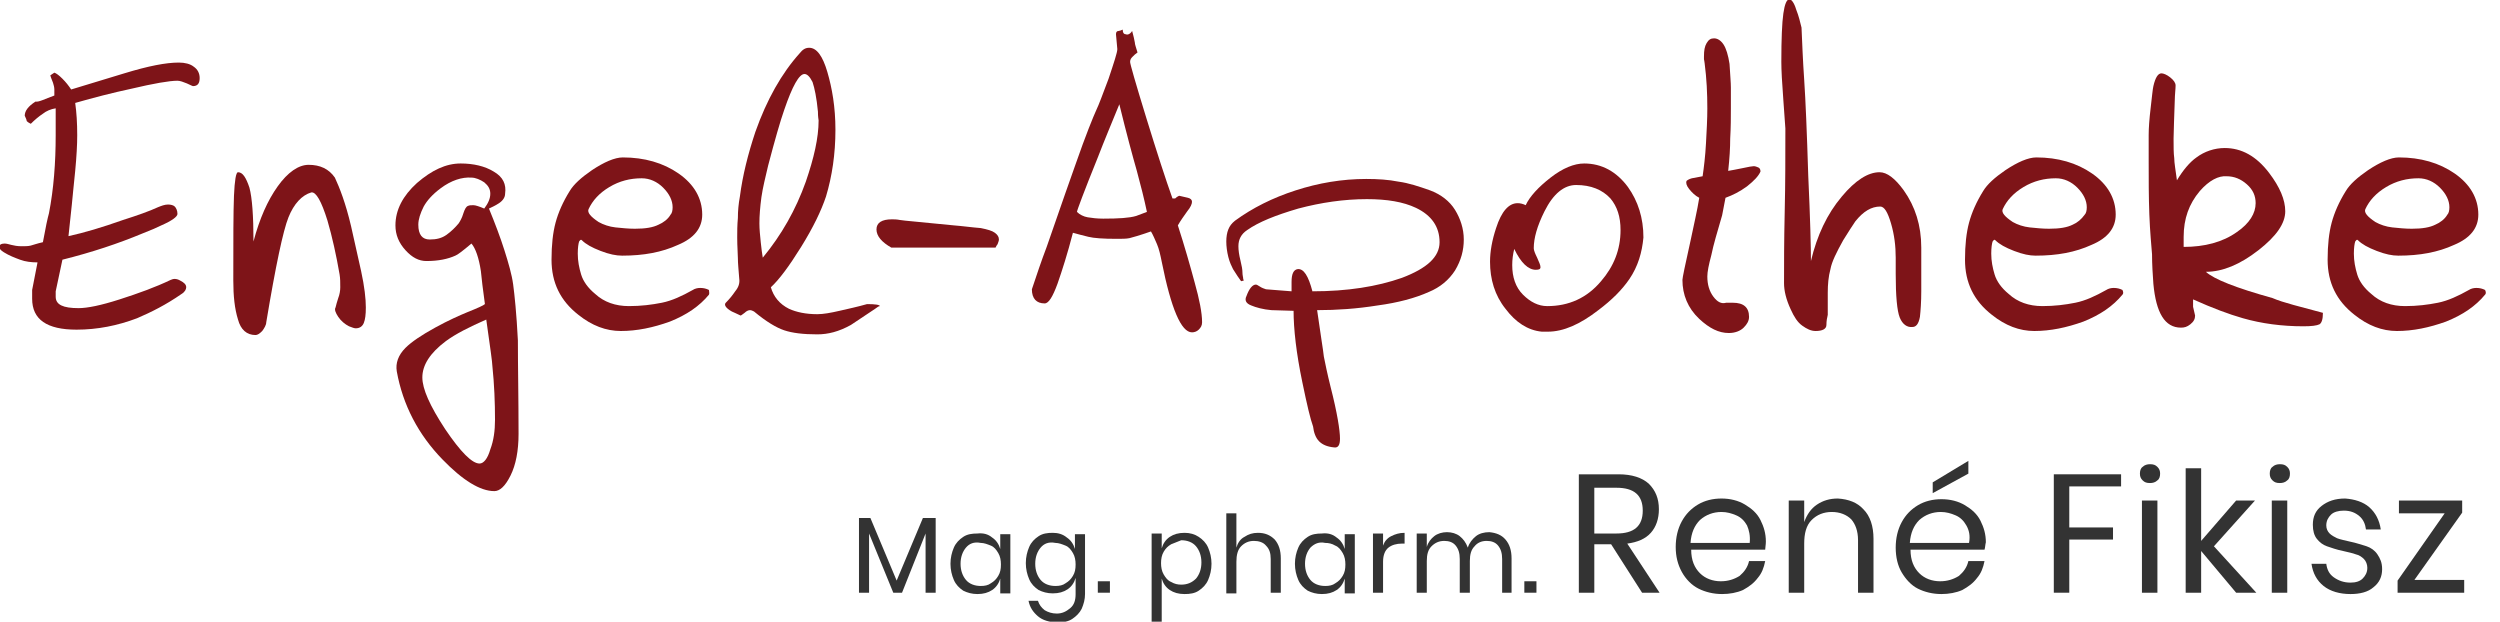 <?xml version="1.0" encoding="utf-8"?>
<!-- Generator: Adobe Illustrator 26.3.1, SVG Export Plug-In . SVG Version: 6.00 Build 0)  -->
<svg version="1.1" id="Ebene_1" xmlns="http://www.w3.org/2000/svg" xmlns:xlink="http://www.w3.org/1999/xlink" x="0px" y="0px"
	 viewBox="0 0 371.6 92.4" style="enable-background:new 0 0 371.6 92.4;" xml:space="preserve">
<style type="text/css">
	.st0{enable-background:new    ;}
	.st1{fill:#7E1418;}
	.st2{fill:#333333;}
</style>
<g id="Gruppe_500" transform="translate(0 -65)">
	<g id="Logo" transform="translate(219.578 75)">
		<g class="st0">
			<path class="st1" d="M-211.5,4.2V3.3c0-0.3-0.1-0.7-0.2-1c-0.1-0.3-0.3-0.7-0.4-1.1l0.6-0.4c0.3,0.1,0.7,0.4,1.2,0.9
				c0.5,0.5,0.9,1,1.3,1.6c2.6-0.8,5.3-1.6,7.9-2.4c3.6-1.1,6.2-1.6,8.1-1.6c0.9,0,1.7,0.2,2.2,0.6c0.6,0.4,0.9,1,0.9,1.7
				c0,0.8-0.3,1.2-1,1.2c0,0-0.3-0.1-0.9-0.4c-0.5-0.2-1-0.4-1.4-0.4c-1.2,0-3.5,0.4-6.9,1.2c-2.8,0.6-5.5,1.3-8.3,2.1
				c0.2,1.4,0.3,3,0.3,4.8c0,1.4-0.1,3.2-0.3,5.3c-0.2,2.1-0.4,3.8-0.5,5l-0.5,4.7c2.3-0.5,5-1.3,8.1-2.4c2.2-0.7,3.9-1.3,5.2-1.9
				c0.5-0.2,1-0.4,1.5-0.4c0.4,0,0.8,0.1,1,0.3c0.2,0.2,0.4,0.6,0.4,1.1c0,0.4-0.8,1-2.4,1.7c-0.6,0.3-1.5,0.7-2.8,1.2
				c-3.6,1.5-7.5,2.8-11.9,3.9l-1,4.7c0,0.2,0,0.4,0,0.5s0,0.3,0,0.3c0,1.2,1.1,1.7,3.4,1.7c1.3,0,3.3-0.4,6.1-1.3
				c2.8-0.9,5.3-1.8,7.6-2.9c0.4-0.2,0.9-0.2,1.4,0.1c0.6,0.3,0.9,0.6,0.9,1c0,0.3-0.2,0.7-0.7,1c-2.3,1.6-4.5,2.7-6.6,3.6
				c-2.9,1.1-5.9,1.7-9,1.7c-4.4,0-6.6-1.5-6.6-4.6c0-0.3,0-0.7,0-1.3l0.8-4.1c-0.9,0-1.8-0.1-2.6-0.4c-0.8-0.3-1.6-0.6-2.4-1.1
				c-0.5-0.3-0.7-0.6-0.7-0.8c0-0.3,0.3-0.5,0.8-0.5c0.3,0,0.6,0.1,1,0.2c0.4,0.1,0.9,0.2,1.5,0.2c0.6,0,1,0,1.4-0.1
				c0.4-0.1,0.9-0.3,1.8-0.5c0.4-2.2,0.7-3.6,0.9-4.3c0.7-3.6,1-7.5,1-11.6v-4c-0.7,0.1-1.4,0.4-1.9,0.8c-0.6,0.4-1.2,0.9-1.8,1.5
				c-0.2-0.1-0.4-0.2-0.6-0.4c0-0.1-0.1-0.4-0.3-0.8c0-0.7,0.5-1.4,1.6-2.1C-213.8,5.2-212.9,4.7-211.5,4.2z"/>
			<path class="st1" d="M-167.4,23.6c0.5,2.2,1,4.5,1.5,6.7c0.5,2.3,0.7,4.1,0.7,5.4c0,1.1-0.1,1.8-0.3,2.3s-0.6,0.8-1.2,0.8
				c-0.2,0-0.5-0.1-1-0.3c-0.6-0.3-1.2-0.8-1.6-1.4c-0.4-0.6-0.6-1.1-0.4-1.4c0.1-0.4,0.2-0.8,0.4-1.4c0.2-0.5,0.3-1.1,0.3-1.6
				c0-0.7,0-1.3-0.1-1.9c-0.5-2.9-1.1-5.6-1.8-8c-0.9-2.9-1.7-4.3-2.4-4.2c-1.4,0.4-2.6,1.7-3.4,3.7c-0.8,2-1.9,7.2-3.3,15.6
				c0,0.4-0.3,0.9-0.6,1.3c-0.4,0.4-0.7,0.6-1,0.6c-1.3,0-2.2-0.8-2.6-2.3c-0.5-1.6-0.7-3.5-0.7-5.8c0-6,0-10.2,0.1-12.6
				c0.1-2.3,0.3-3.5,0.6-3.5c0.7,0,1.2,0.8,1.7,2.3c0.4,1.5,0.6,4.2,0.6,8c0.9-3.4,2.1-6.1,3.6-8.2c1.5-2.1,3.1-3.2,4.6-3.2
				c1.7,0,3,0.6,3.9,1.9C-169.1,17.9-168.2,20.2-167.4,23.6z"/>
			<path class="st1" d="M-142.5,54.5c0,2.5-0.4,4.6-1.2,6.2c-0.8,1.6-1.6,2.3-2.4,2.3c-2.1,0-4.7-1.6-7.7-4.7
				c-3.6-3.7-5.9-8.1-6.8-13.1c-0.2-1.2,0.2-2.4,1.3-3.5c0.9-0.9,2.4-1.9,4.4-3c2-1.1,3.6-1.8,4.8-2.3c1.5-0.6,2.4-1,2.6-1.2
				c-0.3-2.2-0.5-3.8-0.6-4.9c-0.3-2-0.8-3.4-1.4-4.1c-1.3,1.1-2.1,1.7-2.4,1.8c-1.1,0.5-2.5,0.8-4.3,0.8c-1.1,0-2.1-0.5-3.1-1.6
				c-1-1.1-1.5-2.3-1.5-3.7c0-2.3,1.1-4.4,3.2-6.3c2.2-1.9,4.3-2.9,6.5-2.9c1.9,0,3.6,0.4,4.9,1.2c1.4,0.8,1.9,1.9,1.7,3.3
				c0,0.5-0.3,1-0.9,1.4c-0.6,0.4-1.1,0.6-1.5,0.8c0.9,2.2,1.7,4.3,2.3,6.2c0.6,1.9,1.1,3.6,1.3,5.1c0.2,1.5,0.5,4.3,0.7,8.3
				C-142.6,44.6-142.5,49.2-142.5,54.5z M-147.6,21c0.6-0.8,0.9-1.5,0.9-2.2c0-0.7-0.3-1.2-0.9-1.7c-0.6-0.4-1.3-0.7-1.9-0.7
				c-1.4-0.1-3,0.4-4.6,1.6c-1.2,0.9-2,1.8-2.5,2.7c-0.5,1-0.8,1.9-0.8,2.7c0,1.5,0.6,2.2,1.7,2.2c1,0,1.8-0.2,2.5-0.7
				c0.7-0.5,1.3-1.1,1.8-1.7c0.2-0.3,0.5-0.8,0.7-1.5c0.2-0.6,0.4-1,0.7-1.1c0.2-0.1,0.5-0.1,0.8-0.1
				C-148.9,20.5-148.3,20.7-147.6,21z M-146,52.4c0-2.5-0.1-5.2-0.4-8.1c0-0.4-0.3-2.6-0.9-6.8c-2.5,1.1-4.5,2.1-6,3.2
				c-2.4,1.8-3.5,3.6-3.5,5.4c0,1.7,1.1,4.2,3.4,7.7c2.3,3.4,4,5.1,5.1,5.1c0.6,0,1.2-0.7,1.6-2.1C-146.2,55.5-146,54-146,52.4z"/>
			<path class="st1" d="M-114.2,33.8c-1.4,1.7-3.3,3-5.8,4c-2.5,0.9-4.9,1.4-7.3,1.4c-2.2,0-4.3-0.8-6.3-2.4c-2.7-2.1-4-4.8-4-8.2
				c0-2.2,0.2-4,0.6-5.5c0.4-1.5,1.1-3.1,2.1-4.7c0.6-1,1.7-2,3.3-3.1c1.8-1.2,3.4-1.9,4.6-1.9c3.2,0,6,0.8,8.3,2.4
				c2.3,1.6,3.5,3.7,3.5,6.1c0,2-1.2,3.5-3.6,4.5c-2.4,1.1-5.1,1.6-8.3,1.6c-0.9,0-1.9-0.2-3.2-0.7c-1.3-0.5-2.2-1-2.8-1.6
				c-0.1-0.1-0.2-0.1-0.4,0.2c-0.1,0.3-0.2,0.9-0.2,1.8c0,1.1,0.2,2.1,0.5,3.1c0.3,1,1,2,2.1,2.9c1.3,1.2,3,1.8,5,1.8
				c1.8,0,3.4-0.2,4.9-0.5c1.5-0.3,3-1,4.6-1.9c0.3-0.2,0.7-0.3,1.1-0.3c0.5,0,0.9,0.1,1.3,0.3C-114.2,33.3-114.1,33.6-114.2,33.8z
				 M-119.9,21.9c0.2-0.2,0.3-0.6,0.3-1.1c0-1-0.5-2-1.4-2.9c-0.9-0.9-2-1.4-3.2-1.4c-1.7,0-3.3,0.4-4.8,1.3c-1.5,0.9-2.5,2-3.1,3.3
				c-0.2,0.5,0.3,1.1,1.5,1.9c0.7,0.4,1.6,0.7,2.5,0.8c1,0.1,1.9,0.2,2.9,0.2c1.6,0,2.7-0.2,3.5-0.6
				C-121,23.1-120.3,22.6-119.9,21.9z"/>
			<path class="st1" d="M-89.5,35.9c-1.8,1.2-3,2-3.6,2.4c-1.8,1-3.4,1.4-5,1.4c-2.1,0-3.7-0.2-4.9-0.6c-1.2-0.4-2.7-1.3-4.5-2.8
				c-0.2-0.1-0.4-0.2-0.6-0.2c-0.2,0-0.5,0.1-0.8,0.4c-0.3,0.2-0.5,0.4-0.6,0.4c-0.6-0.3-1.1-0.5-1.3-0.6c-0.9-0.5-1.2-1-0.9-1.3
				c0.5-0.5,1-1.1,1.4-1.7c0.5-0.6,0.7-1.2,0.6-1.9c-0.1-1.3-0.2-2.3-0.2-3c0-0.7-0.1-1.7-0.1-3.1c0-0.9,0-1.8,0.1-2.9
				c0-1.1,0.1-2.1,0.3-3.2c0.4-3.1,1.2-6.3,2.3-9.6c1.7-4.8,3.9-8.7,6.6-11.7c0.4-0.5,0.8-0.8,1.4-0.8c1.1,0,2,1.2,2.7,3.6
				s1.2,5.2,1.2,8.6c0,3.6-0.5,6.9-1.4,9.9c-0.7,2.1-1.9,4.6-3.7,7.5c-1.8,2.9-3.3,4.9-4.5,6c0.4,1.4,1.3,2.5,2.7,3.2
				c1.1,0.5,2.5,0.8,4.2,0.8c0.9,0,2-0.2,3.3-0.5c1.3-0.3,2.7-0.6,4.1-1c1.2,0,1.9,0.1,1.9,0.3C-89,35.5-89.2,35.7-89.5,35.9z
				 M-98,6.6c-0.2-2.1-0.5-3.5-0.8-4.4C-99.2,1.4-99.6,1-100,1c-0.8,0-1.8,1.8-3,5.3c-0.6,1.7-1.4,4.5-2.4,8.3
				c-0.4,1.7-0.8,3.3-1,4.7c-0.2,1.5-0.3,2.8-0.3,3.9c0,0.9,0.1,1.8,0.2,2.8c0.1,1,0.2,1.7,0.3,2.3c2.8-3.4,4.9-7.1,6.4-11.3
				c1.2-3.5,1.9-6.5,1.9-9.1C-98,7.3-98,6.8-98,6.6z"/>
			<path class="st1" d="M-71.6,26.8h-15.5c-1.4-0.8-2.2-1.7-2.2-2.7s0.8-1.5,2.3-1.5c0.3,0,0.7,0,1.2,0.1s3.1,0.3,8,0.8
				c1.3,0.1,2.7,0.3,4,0.4c1,0.2,1.7,0.4,2.1,0.7c0.4,0.3,0.6,0.6,0.6,1c0,0.2-0.1,0.4-0.2,0.7C-71.4,26.4-71.5,26.6-71.6,26.8z"/>
			<path class="st1" d="M-40.9,37.9c0,0.5-0.2,0.8-0.5,1.1c-0.3,0.3-0.7,0.4-1,0.4c-1.6,0-3.1-3.5-4.5-10.5c-0.2-1-0.4-1.9-0.7-2.6
				s-0.6-1.4-0.9-1.9c-1.7,0.6-2.8,0.9-3.2,1c-0.5,0.1-1.1,0.1-1.9,0.1c-2,0-3.4-0.1-4.2-0.3c-0.8-0.2-1.6-0.4-2.3-0.6
				c-0.8,3.1-1.6,5.6-2.3,7.6c-0.7,1.9-1.3,2.9-1.9,2.9c-1.2,0-1.9-0.7-1.9-2.1c0.7-2.1,1.4-4.2,2.2-6.3c2.2-6.3,3.6-10.4,4.3-12.3
				c1.5-4.3,2.6-7,3.1-8.1c0.3-0.6,0.9-2.2,1.8-4.6c0.8-2.4,1.3-3.9,1.3-4.4l-0.2-2.2c0-0.3,0.1-0.5,0.4-0.5c0.1,0,0.4-0.1,0.6-0.2
				c0,0.5,0.2,0.7,0.5,0.7c0.2,0.1,0.6,0,0.9-0.5c0,0.1,0.2,0.6,0.4,1.7c0,0.3,0.2,0.8,0.4,1.5C-50.8-2-51-1.8-51.2-1.6
				c-0.2,0.2-0.4,0.4-0.4,0.8c0,0.3,0.8,3.1,2.4,8.3c1.6,5.2,2.9,9.2,3.9,12c0.1,0,0.2,0,0.4,0c0.3-0.3,0.6-0.4,0.6-0.4
				c0.4,0.1,0.9,0.2,1.3,0.3c0.4,0.1,0.6,0.3,0.6,0.6c0,0.3-0.2,0.8-0.7,1.4c-0.5,0.7-1,1.4-1.4,2.1c1,3.1,1.8,5.9,2.5,8.5
				C-41.3,34.5-40.9,36.5-40.9,37.9z M-53.2,5.5c-1.1,2.7-2.2,5.3-3.2,7.9c-2.1,5.2-3.1,7.9-3.1,8.1c0.4,0.4,1,0.7,1.6,0.8
				c0.6,0.1,1.4,0.2,2.3,0.2c2.3,0,3.9-0.1,4.9-0.4c0.5-0.2,1.1-0.4,1.6-0.6c-0.4-1.9-0.9-3.9-1.5-6.1C-51.2,13.3-52.1,10-53.2,5.5z
				"/>
			<path class="st1" d="M-27.3,36.2l-3.3-0.1c-1.2-0.1-2.3-0.4-3-0.7c-0.8-0.3-1-0.8-0.7-1.4c0.4-1.1,0.9-1.7,1.4-1.7
				c0.1,0,0.3,0.1,0.6,0.3c0.3,0.2,0.6,0.3,0.9,0.4l3.8,0.3v-1.4c0-1.2,0.3-1.8,0.9-1.9c0.9-0.1,1.6,1,2.2,3.3c5.2,0,9.6-0.7,13.3-2
				c3.7-1.4,5.6-3.1,5.6-5.3c0-2.3-1.2-4-3.5-5.1c-1.9-0.9-4.3-1.3-7.3-1.3c-3.4,0-6.8,0.5-10.2,1.4c-3.4,1-5.9,2-7.6,3.2
				c-0.9,0.6-1.3,1.4-1.3,2.4c0,0.6,0.1,1.3,0.3,2.1c0.2,0.8,0.3,1.4,0.3,1.8c0,0.4,0.1,0.7,0.1,0.8c0,0.1,0,0.2,0.1,0.4
				c-0.1,0-0.3,0.1-0.4,0.1c-0.3-0.4-0.7-1-1.2-1.8c-0.2-0.4-0.5-1-0.7-1.8c-0.2-0.8-0.3-1.6-0.3-2.3c0-0.7,0.1-1.3,0.3-1.8
				c0.2-0.5,0.5-0.9,1-1.3c2.6-1.9,5.6-3.4,9-4.5c3.4-1.1,6.9-1.7,10.5-1.7c1.7,0,3.3,0.1,4.8,0.4c1.5,0.2,3,0.7,4.7,1.3
				c1.6,0.6,2.9,1.6,3.7,2.9c0.8,1.3,1.3,2.8,1.3,4.4s-0.4,3.1-1.3,4.6c-0.9,1.4-2.2,2.5-3.9,3.2c-2,0.9-4.6,1.6-7.6,2
				c-3.1,0.5-6.1,0.7-9,0.7c0.5,3.6,0.9,5.9,1,6.9c0.2,1,0.5,2.5,1,4.5c1,3.9,1.4,6.5,1.4,7.7c0,1-0.3,1.4-0.9,1.3
				c-1-0.1-1.7-0.4-2.2-0.9c-0.5-0.5-0.8-1.3-0.9-2.2c-0.4-1.1-0.9-3.2-1.6-6.6C-26.9,42.5-27.3,38.9-27.3,36.2z"/>
			<path class="st1" d="M22.6,31.5c-1.1,1.6-2.6,3.1-4.6,4.6c-2.7,2.1-5.2,3.2-7.5,3.2c-0.4,0-0.7,0-0.9,0c-2.1-0.2-3.9-1.4-5.4-3.4
				c-1.6-2-2.3-4.4-2.3-7c0-1.5,0.3-3.2,0.9-5c0.8-2.5,1.9-3.7,3.2-3.7c0.4,0,0.8,0.1,1.2,0.3c0.6-1.3,1.9-2.7,3.7-4.1
				c1.8-1.4,3.5-2.1,5-2.1c2.6,0,4.8,1.2,6.5,3.5c1.5,2.1,2.3,4.6,2.3,7.5C24.5,27.5,23.9,29.6,22.6,31.5z M14.7,17.5
				c-1.8,0-3.4,1.3-4.7,3.9c-1.1,2.2-1.6,4-1.6,5.5c0,0.3,0.2,0.8,0.5,1.4c0.3,0.7,0.5,1.1,0.5,1.4c0,0.3-0.2,0.4-0.7,0.4
				c-1.1,0-2.2-1-3.2-3.1c-0.2,0.8-0.3,1.6-0.3,2.4c0,1.8,0.5,3.3,1.6,4.4c1.1,1.1,2.3,1.7,3.6,1.7c3.2,0,5.9-1.2,8-3.7
				c1.9-2.2,2.9-4.7,2.9-7.6c0-2-0.5-3.5-1.5-4.7C18.6,18.2,16.9,17.5,14.7,17.5z"/>
			<path class="st1" d="M37.3,15.4c0.5-0.1,1.2-0.2,2.1-0.4c0.9-0.2,1.5-0.3,1.7-0.3c0.2,0,0.5,0.1,0.7,0.2c0.2,0.1,0.3,0.3,0.3,0.6
				c-0.3,0.7-1,1.4-2,2.2c-1.1,0.8-2.1,1.3-3.2,1.7L36.4,22c-0.7,2.4-1.3,4.4-1.6,5.9c-0.4,1.5-0.6,2.5-0.6,3.2c0,1.2,0.3,2.2,0.9,3
				c0.6,0.8,1.2,1.1,1.9,0.9c0.5,0,0.8,0,1,0c1.6,0,2.4,0.7,2.4,2.1c0,0.6-0.3,1.1-0.8,1.6s-1.3,0.8-2.2,0.8c-1.5,0-2.9-0.7-4.4-2.1
				c-1.7-1.6-2.5-3.6-2.5-5.8c0-0.3,0.4-2.2,1.2-5.8c0.5-2.4,1-4.5,1.3-6.4c-0.6-0.3-1.1-0.8-1.5-1.3c-0.4-0.5-0.5-0.9-0.4-1.2
				c0.1-0.1,0.4-0.3,0.8-0.4c0.5-0.1,1-0.2,1.6-0.3c0.2-1.4,0.4-3,0.5-4.9c0.1-1.8,0.2-3.6,0.2-5.2c0-2.2-0.1-4.4-0.4-6.7
				c0-0.2-0.1-0.5-0.1-0.6c0-0.2,0-0.3,0-0.4c0-0.9,0.1-1.5,0.4-2c0.3-0.5,0.6-0.7,1.1-0.7c0.5,0,1,0.3,1.4,0.9
				c0.4,0.6,0.7,1.6,0.9,2.9c0.1,1.7,0.2,2.8,0.2,3.5c0,0.6,0,1.7,0,3.1c0,1.3,0,2.8-0.1,4.5C37.6,12,37.5,13.6,37.3,15.4z"/>
			<path class="st1" d="M64.7,38.6c-0.8,0.1-1.5-0.4-1.9-1.4c-0.4-1-0.6-3.2-0.6-6.5v-2.4c0-1.7-0.2-3.4-0.7-5.1
				c-0.5-1.7-1-2.5-1.6-2.5c-1.3,0-2.5,0.7-3.7,2.2c-0.4,0.6-1,1.5-1.8,2.8c-1,1.8-1.7,3.2-1.9,4.3c-0.3,1.1-0.4,2.3-0.4,3.5
				c0,1.1,0,1.9,0,2.5c0,0.3,0,0.6,0,0.8c-0.1,0.4-0.2,0.9-0.2,1.5c0,0.6-0.6,0.9-1.6,0.9c-0.7,0-1.3-0.3-2-0.8
				c-0.7-0.5-1.2-1.3-1.7-2.4c-0.7-1.5-1-2.8-1-3.9c0-2.7,0-6.3,0.1-10.6s0.1-8.4,0.1-12.4c0-0.2-0.1-1.6-0.3-4.2
				c-0.2-2.6-0.3-4.5-0.3-5.7c0-3.4,0.1-5.8,0.3-7.2c0.2-1.4,0.5-2.1,0.9-2.1c0.3,0,0.7,0.5,1,1.5c0.4,1,0.6,1.9,0.8,2.7
				c0.1,2.3,0.2,4.9,0.4,7.8c0.2,3,0.4,7.7,0.6,14.2c0.3,6.5,0.4,10.7,0.4,12.7c0.9-3.8,2.4-7,4.6-9.6c2-2.4,3.9-3.6,5.6-3.6
				c1.1,0,2.3,0.9,3.6,2.7c1.7,2.4,2.6,5.2,2.6,8.5c0,0.6,0,1.7,0,3.2c0,1.5,0,2.6,0,3.3c0,1.6-0.1,2.9-0.2,3.8
				C65.6,38.2,65.2,38.6,64.7,38.6z"/>
			<path class="st1" d="M95.9,33.8c-1.4,1.7-3.3,3-5.8,4c-2.5,0.9-4.9,1.4-7.3,1.4c-2.2,0-4.3-0.8-6.3-2.4c-2.7-2.1-4-4.8-4-8.2
				c0-2.2,0.2-4,0.6-5.5c0.4-1.5,1.1-3.1,2.1-4.7c0.6-1,1.7-2,3.3-3.1c1.8-1.2,3.4-1.9,4.6-1.9c3.2,0,6,0.8,8.3,2.4
				c2.3,1.6,3.5,3.7,3.5,6.1c0,2-1.2,3.5-3.6,4.5c-2.4,1.1-5.1,1.6-8.3,1.6c-0.9,0-1.9-0.2-3.2-0.7c-1.3-0.5-2.2-1-2.8-1.6
				c-0.1-0.1-0.2-0.1-0.4,0.2c-0.1,0.3-0.2,0.9-0.2,1.8c0,1.1,0.2,2.1,0.5,3.1c0.3,1,1,2,2.1,2.9c1.3,1.2,3,1.8,5,1.8
				c1.8,0,3.4-0.2,4.9-0.5c1.5-0.3,3-1,4.6-1.9c0.3-0.2,0.7-0.3,1.1-0.3c0.5,0,0.9,0.1,1.3,0.3C96,33.3,96.1,33.6,95.9,33.8z
				 M90.3,21.9c0.2-0.2,0.3-0.6,0.3-1.1c0-1-0.5-2-1.4-2.9c-0.9-0.9-2-1.4-3.2-1.4c-1.7,0-3.3,0.4-4.8,1.3c-1.5,0.9-2.5,2-3.1,3.3
				c-0.2,0.5,0.3,1.1,1.5,1.9c0.7,0.4,1.6,0.7,2.5,0.8c1,0.1,1.9,0.2,2.9,0.2c1.6,0,2.7-0.2,3.5-0.6C89.2,23.1,89.8,22.6,90.3,21.9z
				"/>
			<path class="st1" d="M125.7,36.5c0,1-0.2,1.5-0.5,1.7c-0.4,0.2-1.2,0.3-2.4,0.3c-3.2,0-6.2-0.4-9-1.2c-2.1-0.6-4.5-1.5-7.4-2.8
				c0,0.3,0,0.7,0,1.1c0.1,0.4,0.2,0.9,0.3,1.3c0,0.5-0.2,0.9-0.7,1.3c-0.5,0.4-0.9,0.5-1.4,0.5c-2.4,0-3.7-2.2-4.1-6.5
				c-0.1-1.4-0.2-2.9-0.2-4.4c-0.1-1.3-0.3-3.3-0.4-5.9c-0.1-2.6-0.1-5.3-0.1-8.1c0-1.4,0-2.6,0-3.7c0-1.1,0.1-2.4,0.3-4.1
				c0.2-1.7,0.3-2.8,0.4-3.2c0.3-1.3,0.7-1.9,1.2-1.9c0.3,0,0.8,0.2,1.3,0.6c0.5,0.4,0.8,0.8,0.8,1.2c0,0.6-0.1,1.2-0.1,1.6
				c-0.1,3.2-0.2,5.3-0.2,6.3c0,1.2,0,2.2,0.1,2.9c0,0.7,0.2,1.8,0.4,3.3c0.9-1.5,1.9-2.7,2.9-3.4c1.2-0.9,2.7-1.4,4.2-1.4
				c2.5,0,4.7,1.2,6.6,3.7c1.6,2.1,2.4,4,2.4,5.7c0,1.8-1.3,3.7-4,5.8c-2.7,2.1-5.3,3.2-7.8,3.2c1.2,1.1,4.5,2.4,9.9,3.9
				C119.8,35,122.4,35.6,125.7,36.5z M112.9,24.5c1.9-1.3,2.8-2.8,2.8-4.3c0-1.1-0.4-2-1.3-2.8c-0.9-0.8-1.9-1.2-3-1.2
				c-1.2-0.1-2.6,0.6-4,2.2c-1.6,1.9-2.4,4.1-2.4,6.8c0,0.7,0,1.2,0,1.5C108.1,26.7,110.8,26,112.9,24.5z"/>
			<path class="st1" d="M149.8,33.8c-1.4,1.7-3.3,3-5.8,4c-2.5,0.9-4.9,1.4-7.3,1.4c-2.2,0-4.3-0.8-6.3-2.4c-2.7-2.1-4-4.8-4-8.2
				c0-2.2,0.2-4,0.6-5.5c0.4-1.5,1.1-3.1,2.1-4.7c0.6-1,1.7-2,3.3-3.1c1.8-1.2,3.4-1.9,4.6-1.9c3.2,0,6,0.8,8.3,2.4
				c2.3,1.6,3.5,3.7,3.5,6.1c0,2-1.2,3.5-3.6,4.5c-2.4,1.1-5.1,1.6-8.3,1.6c-0.9,0-1.9-0.2-3.2-0.7c-1.3-0.5-2.2-1-2.8-1.6
				c-0.1-0.1-0.2-0.1-0.4,0.2c-0.1,0.3-0.2,0.9-0.2,1.8c0,1.1,0.2,2.1,0.5,3.1c0.3,1,1,2,2.1,2.9c1.3,1.2,3,1.8,5,1.8
				c1.8,0,3.4-0.2,4.9-0.5c1.5-0.3,3-1,4.6-1.9c0.3-0.2,0.7-0.3,1.1-0.3c0.5,0,0.9,0.1,1.3,0.3C149.9,33.3,150,33.6,149.8,33.8z
				 M144.2,21.9c0.2-0.2,0.3-0.6,0.3-1.1c0-1-0.5-2-1.4-2.9c-0.9-0.9-2-1.4-3.2-1.4c-1.7,0-3.3,0.4-4.8,1.3c-1.5,0.9-2.5,2-3.1,3.3
				c-0.2,0.5,0.3,1.1,1.5,1.9c0.7,0.4,1.6,0.7,2.5,0.8c1,0.1,1.9,0.2,2.9,0.2c1.6,0,2.7-0.2,3.5-0.6
				C143.1,23.1,143.8,22.6,144.2,21.9z"/>
		</g>
		<g class="st0">
			<path class="st2" d="M-80.5,67v11.1H-82v-8.8l-3.5,8.8h-1.3l-3.6-8.8v8.8h-1.5V67h1.7l3.9,9.3l3.9-9.3H-80.5z"/>
			<path class="st2" d="M-72.1,69.9c0.6,0.4,1,1,1.2,1.7v-2.2h1.5v8.8h-1.5v-2.2c-0.2,0.7-0.6,1.3-1.2,1.7c-0.6,0.4-1.3,0.6-2.2,0.6
				c-0.8,0-1.5-0.2-2.1-0.5c-0.6-0.4-1.1-0.9-1.4-1.6c-0.3-0.7-0.5-1.5-0.5-2.4s0.2-1.7,0.5-2.4c0.3-0.7,0.8-1.2,1.4-1.6
				c0.6-0.4,1.3-0.5,2.1-0.5C-73.4,69.2-72.7,69.4-72.1,69.9z M-76,71.4c-0.5,0.6-0.8,1.4-0.8,2.4s0.3,1.8,0.8,2.4
				c0.5,0.6,1.3,0.9,2.2,0.9c0.6,0,1.1-0.1,1.5-0.4c0.5-0.3,0.8-0.6,1.1-1.1s0.4-1,0.4-1.7c0-0.6-0.1-1.2-0.4-1.7
				c-0.3-0.5-0.6-0.9-1.1-1.1s-1-0.4-1.5-0.4C-74.8,70.5-75.5,70.8-76,71.4z"/>
			<path class="st2" d="M-61,69.9c0.6,0.4,1,1,1.2,1.7v-2.2h1.5v8.9c0,0.8-0.2,1.5-0.5,2.2c-0.3,0.6-0.8,1.1-1.4,1.5
				c-0.6,0.4-1.3,0.5-2.2,0.5c-1.2,0-2.2-0.3-2.9-0.9c-0.7-0.6-1.2-1.3-1.4-2.3h1.4c0.2,0.6,0.5,1,1,1.4c0.5,0.3,1.1,0.5,1.8,0.5
				c0.8,0,1.4-0.3,2-0.8s0.8-1.2,0.8-2.1v-2.4c-0.2,0.7-0.6,1.3-1.2,1.7c-0.6,0.4-1.3,0.6-2.2,0.6c-0.8,0-1.5-0.2-2.1-0.5
				c-0.6-0.4-1.1-0.9-1.4-1.6c-0.3-0.7-0.5-1.5-0.5-2.4s0.2-1.7,0.5-2.4s0.8-1.2,1.4-1.6c0.6-0.4,1.3-0.5,2.1-0.5
				C-62.3,69.2-61.6,69.4-61,69.9z M-64.9,71.4c-0.5,0.6-0.8,1.4-0.8,2.4s0.3,1.8,0.8,2.4c0.5,0.6,1.3,0.9,2.2,0.9
				c0.6,0,1.1-0.1,1.5-0.4c0.5-0.3,0.8-0.6,1.1-1.1s0.4-1,0.4-1.7c0-0.6-0.1-1.2-0.4-1.7c-0.3-0.5-0.6-0.9-1.1-1.1s-1-0.4-1.5-0.4
				C-63.7,70.5-64.4,70.8-64.9,71.4z"/>
			<path class="st2" d="M-54.6,76.4v1.7h-1.8v-1.7H-54.6z"/>
			<path class="st2" d="M-41.4,69.8c0.6,0.4,1.1,0.9,1.4,1.6c0.3,0.7,0.5,1.5,0.5,2.4s-0.2,1.7-0.5,2.4c-0.3,0.7-0.8,1.2-1.4,1.6
				c-0.6,0.4-1.3,0.5-2.1,0.5c-0.9,0-1.6-0.2-2.2-0.6c-0.6-0.4-1-1-1.2-1.7v6.4h-1.5V69.3h1.5v2.2c0.2-0.7,0.6-1.3,1.2-1.7
				c0.6-0.4,1.3-0.6,2.2-0.6C-42.7,69.2-42,69.4-41.4,69.8z M-45.5,70.9c-0.5,0.3-0.8,0.6-1.1,1.1c-0.3,0.5-0.4,1.1-0.4,1.7
				c0,0.6,0.1,1.2,0.4,1.7c0.3,0.5,0.6,0.9,1.1,1.1c0.5,0.3,1,0.4,1.5,0.4c0.9,0,1.6-0.3,2.2-0.9c0.5-0.6,0.8-1.4,0.8-2.4
				s-0.3-1.8-0.8-2.4c-0.5-0.6-1.3-0.9-2.2-0.9C-44.5,70.5-45,70.7-45.5,70.9z"/>
			<path class="st2" d="M-30.1,70.2c0.6,0.7,0.9,1.6,0.9,2.8v5.1h-1.5v-5c0-0.9-0.2-1.5-0.7-2c-0.4-0.5-1.1-0.7-1.8-0.7
				c-0.8,0-1.4,0.3-1.9,0.8s-0.7,1.3-0.7,2.3v4.7h-1.5V66.3h1.5v5.1c0.2-0.7,0.6-1.3,1.2-1.6c0.6-0.4,1.2-0.6,2-0.6
				C-31.6,69.2-30.8,69.5-30.1,70.2z"/>
			<path class="st2" d="M-20.9,69.9c0.6,0.4,1,1,1.2,1.7v-2.2h1.5v8.8h-1.5v-2.2c-0.2,0.7-0.6,1.3-1.2,1.7c-0.6,0.4-1.3,0.6-2.2,0.6
				c-0.8,0-1.5-0.2-2.1-0.5c-0.6-0.4-1.1-0.9-1.4-1.6c-0.3-0.7-0.5-1.5-0.5-2.4s0.2-1.7,0.5-2.4s0.8-1.2,1.4-1.6
				c0.6-0.4,1.3-0.5,2.1-0.5C-22.2,69.2-21.5,69.4-20.9,69.9z M-24.8,71.4c-0.5,0.6-0.8,1.4-0.8,2.4s0.3,1.8,0.8,2.4
				c0.5,0.6,1.3,0.9,2.2,0.9c0.6,0,1.1-0.1,1.5-0.4c0.5-0.3,0.8-0.6,1.1-1.1s0.4-1,0.4-1.7c0-0.6-0.1-1.2-0.4-1.7
				c-0.3-0.5-0.6-0.9-1.1-1.1c-0.5-0.3-1-0.4-1.5-0.4C-23.5,70.5-24.2,70.8-24.8,71.4z"/>
			<path class="st2" d="M-12.8,69.7c0.6-0.3,1.2-0.5,2-0.5v1.6h-0.4c-0.8,0-1.5,0.2-2,0.6c-0.5,0.4-0.8,1.1-0.8,2.1v4.6h-1.5v-8.8
				h1.5v1.8C-13.8,70.5-13.4,70-12.8,69.7z"/>
			<path class="st2" d="M4.2,70.2c0.6,0.7,0.9,1.6,0.9,2.8v5.1H3.7v-5c0-0.9-0.2-1.5-0.6-2c-0.4-0.5-1-0.7-1.7-0.7
				c-0.8,0-1.4,0.3-1.8,0.8c-0.5,0.5-0.7,1.2-0.7,2.2v4.7h-1.5v-5c0-0.9-0.2-1.5-0.6-2c-0.4-0.5-1-0.7-1.7-0.7
				c-0.8,0-1.4,0.3-1.9,0.8s-0.7,1.2-0.7,2.2v4.7h-1.5v-8.8h1.5v2c0.2-0.7,0.6-1.2,1.1-1.6c0.5-0.4,1.2-0.6,1.9-0.6
				c0.7,0,1.4,0.2,1.9,0.6c0.5,0.4,0.9,0.9,1.2,1.7c0.2-0.7,0.7-1.3,1.2-1.7s1.2-0.6,2-0.6C2.8,69.2,3.6,69.5,4.2,70.2z"/>
			<path class="st2" d="M8.8,76.4v1.7H7v-1.7H8.8z"/>
		</g>
		<g class="st0">
			<path class="st2" d="M24.5,78.1l-4.6-7.2h-2.5v7.2h-2.3V60.5H21c2,0,3.5,0.5,4.5,1.4c1,1,1.5,2.2,1.5,3.8c0,1.4-0.4,2.6-1.2,3.5
				s-2,1.4-3.5,1.6l4.8,7.3H24.5z M17.4,69.3h3.3c2.6,0,3.9-1.1,3.9-3.4s-1.3-3.4-3.9-3.4h-3.3V69.3z"/>
			<path class="st2" d="M42.8,71.7h-11c0,1.6,0.5,2.7,1.3,3.5c0.8,0.8,1.9,1.2,3.1,1.2c1.1,0,2-0.3,2.8-0.8c0.7-0.6,1.2-1.3,1.4-2.2
				h2.4c-0.2,1-0.5,1.8-1.1,2.5c-0.6,0.8-1.3,1.3-2.2,1.8c-0.9,0.4-2,0.6-3.1,0.6c-1.3,0-2.5-0.3-3.5-0.8S31,76.1,30.4,75
				s-0.9-2.3-0.9-3.7s0.3-2.7,0.9-3.8s1.4-1.9,2.4-2.5s2.2-0.9,3.5-0.9c1.3,0,2.5,0.3,3.5,0.9c1,0.6,1.8,1.3,2.3,2.3
				c0.5,1,0.8,2,0.8,3.2C42.9,71,42.8,71.4,42.8,71.7z M40.1,68.1c-0.4-0.7-0.9-1.2-1.6-1.5c-0.7-0.3-1.4-0.5-2.2-0.5
				c-1.2,0-2.3,0.4-3.2,1.2c-0.8,0.8-1.3,1.9-1.4,3.4h8.8C40.6,69.6,40.4,68.8,40.1,68.1z"/>
			<path class="st2" d="M57.4,65.7c1,1,1.5,2.5,1.5,4.4v8h-2.3v-7.8c0-1.4-0.4-2.4-1-3.1c-0.7-0.7-1.7-1.1-2.9-1.1
				c-1.2,0-2.2,0.4-3,1.2s-1.1,2-1.1,3.5v7.3h-2.3V64.4h2.3v3.2c0.4-1.1,1-2,1.9-2.6c0.9-0.6,1.9-0.9,3.1-0.9
				C55.2,64.2,56.5,64.7,57.4,65.7z"/>
			<path class="st2" d="M75.4,71.7h-11c0,1.6,0.5,2.7,1.3,3.5c0.8,0.8,1.9,1.2,3.1,1.2c1.1,0,2-0.3,2.8-0.8c0.7-0.6,1.2-1.3,1.4-2.2
				h2.4c-0.2,1-0.5,1.8-1.1,2.5c-0.6,0.8-1.3,1.3-2.2,1.8c-0.9,0.4-2,0.6-3.1,0.6c-1.3,0-2.5-0.3-3.5-0.8s-1.8-1.4-2.4-2.4
				s-0.9-2.3-0.9-3.7s0.3-2.7,0.9-3.8s1.4-1.9,2.4-2.5s2.2-0.9,3.5-0.9c1.3,0,2.5,0.3,3.5,0.9c1,0.6,1.8,1.3,2.3,2.3
				c0.5,1,0.8,2,0.8,3.2C75.5,71,75.5,71.4,75.4,71.7z M72.7,68.1c-0.4-0.7-0.9-1.2-1.6-1.5c-0.7-0.3-1.4-0.5-2.2-0.5
				c-1.2,0-2.3,0.4-3.2,1.2c-0.8,0.8-1.3,1.9-1.4,3.4h8.8C73.3,69.6,73.1,68.8,72.7,68.1z M73,60.4l-5.3,2.9v-1.6l5.3-3.2V60.4z"/>
			<path class="st2" d="M95.7,60.5v1.8H88v6.1h6.5v1.8H88v7.9h-2.3V60.5H95.7z"/>
			<path class="st2" d="M98.9,59.4c0.3-0.3,0.7-0.4,1.1-0.4c0.5,0,0.8,0.1,1.1,0.4c0.3,0.3,0.4,0.6,0.4,1c0,0.4-0.1,0.8-0.4,1
				c-0.3,0.3-0.7,0.4-1.1,0.4c-0.5,0-0.8-0.1-1.1-0.4c-0.3-0.3-0.4-0.6-0.4-1C98.5,60,98.6,59.6,98.9,59.4z M101.1,64.4v13.7h-2.3
				V64.4H101.1z"/>
			<path class="st2" d="M112.8,78.1l-5.2-6.2v6.2h-2.3V59.6h2.3v10.8l5.2-6h2.8l-6.1,6.8l6.3,6.9H112.8z"/>
			<path class="st2" d="M118.2,59.4c0.3-0.3,0.7-0.4,1.1-0.4c0.5,0,0.8,0.1,1.1,0.4c0.3,0.3,0.4,0.6,0.4,1c0,0.4-0.1,0.8-0.4,1
				c-0.3,0.3-0.7,0.4-1.1,0.4c-0.5,0-0.8-0.1-1.1-0.4c-0.3-0.3-0.4-0.6-0.4-1C117.8,60,117.9,59.6,118.2,59.4z M120.4,64.4v13.7
				h-2.3V64.4H120.4z"/>
			<path class="st2" d="M132.6,65.4c0.9,0.8,1.5,1.9,1.7,3.3h-2.2c-0.1-0.8-0.4-1.5-1-2c-0.6-0.5-1.3-0.8-2.3-0.8
				c-0.8,0-1.5,0.2-1.9,0.6s-0.7,0.9-0.7,1.6c0,0.5,0.2,0.9,0.5,1.2c0.3,0.3,0.7,0.5,1.1,0.7c0.5,0.2,1.1,0.3,1.9,0.5
				c1,0.2,1.8,0.5,2.5,0.7c0.6,0.2,1.2,0.6,1.6,1.2s0.7,1.2,0.7,2.2c0,1.1-0.4,2-1.3,2.7c-0.8,0.7-2,1-3.4,1c-1.6,0-3-0.4-4-1.2
				c-1-0.8-1.6-1.9-1.8-3.3h2.2c0.1,0.8,0.4,1.5,1.1,2s1.5,0.8,2.5,0.8c0.8,0,1.4-0.2,1.8-0.6c0.4-0.4,0.7-0.9,0.7-1.6
				c0-0.5-0.2-1-0.5-1.3s-0.7-0.6-1.2-0.7c-0.5-0.2-1.1-0.3-1.9-0.5c-1-0.2-1.8-0.5-2.4-0.7s-1.1-0.6-1.5-1.1
				c-0.4-0.5-0.6-1.2-0.6-2.1c0-1.2,0.4-2.1,1.3-2.8c0.9-0.7,2-1.1,3.5-1.1C130.4,64.2,131.7,64.6,132.6,65.4z"/>
			<path class="st2" d="M139.3,76.2h7.4v1.9h-9.9v-1.8l7-10H137v-1.9h9.4v1.8L139.3,76.2z"/>
		</g>
	</g>
</g>
</svg>
